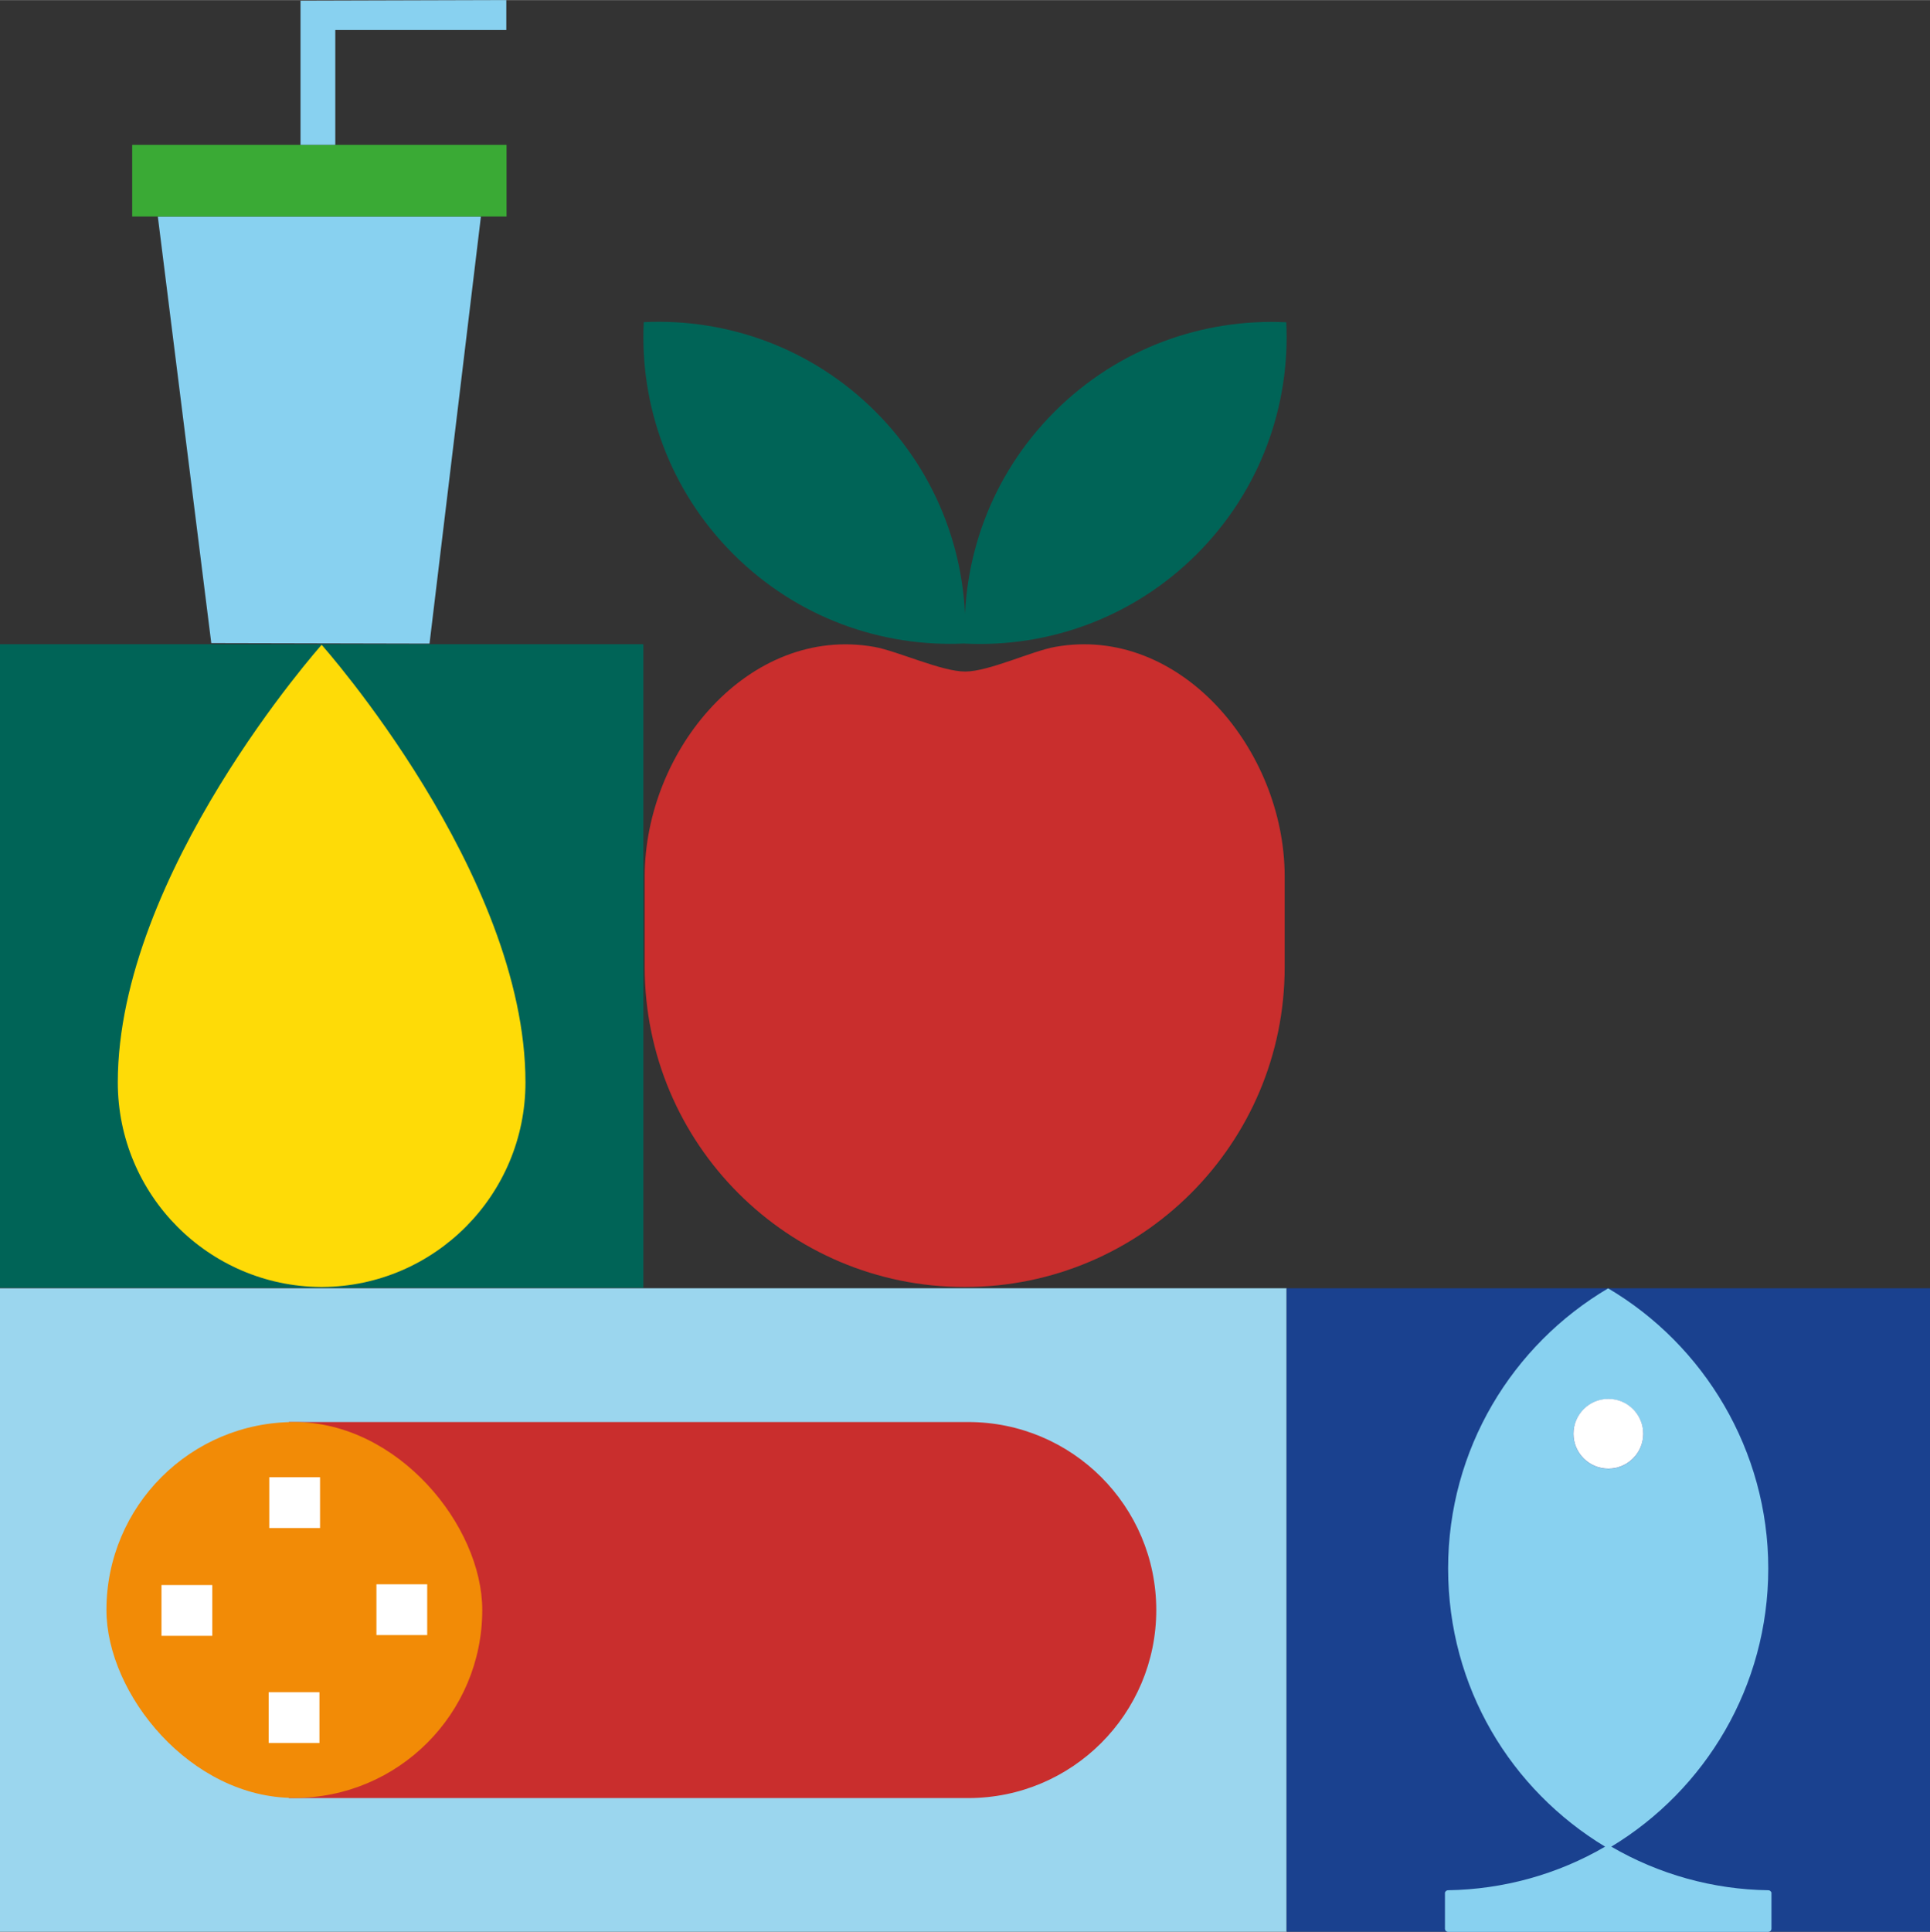 <?xml version="1.0" encoding="UTF-8"?> <svg xmlns="http://www.w3.org/2000/svg" id="_Слой_2" width="55.78mm" height="55.82mm" viewBox="0 0 158.12 158.22"><rect x="0" y="0" width="158.12" height="158.22" fill="#333333" stroke="none"/> <defs> <style>.cls-1{fill:#006457;}.cls-2{fill:#f28b06;}.cls-3{fill:#fff;}.cls-4{fill:#fedb07;}.cls-5{fill:#9bd6ee;}.cls-6{fill:#c92e2d;}.cls-7{fill:#1a418f;}.cls-8{fill:#88d1f0;}.cls-9{fill:#3aaa35;}</style> </defs> <g id="_Слой_1-2"> <rect class="cls-5" y="105.51" width="105.41" height="52.71"></rect> <path class="cls-6" d="M23.66,116.47h55.67c8.5,0,15.4,6.89,15.4,15.4h0c0,8.5-6.89,15.4-15.4,15.4H23.66"></path> <rect class="cls-2" x="8.72" y="116.47" width="30.79" height="30.79" rx="15.4" ry="15.4"></rect> <g> <rect class="cls-3" x="13.22" y="129.81" width="4.16" height="4.16" transform="translate(30.61 263.79) rotate(180)"></rect> <rect class="cls-3" x="22.06" y="120.98" width="4.16" height="4.16" transform="translate(48.28 246.13) rotate(180)"></rect> <rect class="cls-3" x="22" y="138.59" width="4.16" height="4.16" transform="translate(48.17 281.35) rotate(180)"></rect> <rect class="cls-3" x="30.84" y="129.76" width="4.16" height="4.16" transform="translate(65.84 263.68) rotate(180)"></rect> </g> <rect class="cls-1" y="52.76" width="52.71" height="52.71"></rect> <path class="cls-4" d="M43.05,88.65c0-17.1-16.7-35.84-16.7-35.84,0,0-16.7,18.74-16.7,35.84,0,9.21,7.43,16.69,16.63,16.76h0s.04,0,.07,0c.02,0,.04,0,.07,0h0c9.2-.07,16.63-7.55,16.63-16.76Z"></path> <path class="cls-1" d="M60.07,45.37c5.22,5.22,12.16,7.66,18.99,7.33,.33-6.83-2.11-13.77-7.33-18.99-5.22-5.22-12.16-7.66-18.99-7.33-.33,6.83,2.11,13.77,7.33,18.99Z"></path> <path class="cls-1" d="M86.39,33.72c-5.22,5.22-7.66,12.16-7.33,18.99,6.83,.33,13.77-2.11,18.99-7.33,5.22-5.22,7.66-12.16,7.33-18.99-6.83-.33-13.77,2.11-18.99,7.33Z"></path> <path class="cls-6" d="M79.03,105.41h0c-14.48,0-26.21-11.74-26.21-26.21v-7.41c0-10.39,8.58-20.62,18.81-18.81,1.9,.34,5.53,2.03,7.46,2.02s5.48-1.69,7.35-2.02c10.22-1.83,18.81,8.42,18.81,18.81v7.41c0,14.48-11.74,26.21-26.21,26.21Z"></path> <rect class="cls-7" x="105.41" y="105.51" width="52.71" height="52.71"></rect> <g> <path class="cls-8" d="M145.13,155.03s0-.04-.01-.05c0-.02-.02-.03-.03-.04,0-.01-.02-.03-.03-.04-.01-.01-.03-.02-.04-.03-.01,0-.03-.02-.04-.03-.01,0-.03,0-.05-.01-.02,0-.03-.01-.05-.01-4.53-.06-8.97-1.3-12.87-3.57,7.71-4.66,12.86-13.12,12.86-22.79s-5.27-18.31-13.12-22.94h0c-7.85,4.63-13.11,13.17-13.11,22.94s5.16,18.13,12.86,22.79c-3.89,2.27-8.34,3.5-12.87,3.57-.02,0-.03,0-.05,.01-.02,0-.03,0-.05,.01-.02,0-.03,.02-.04,.03-.01,0-.03,.02-.04,.03-.01,.01-.02,.03-.03,.04,0,.01-.02,.03-.03,.04,0,.02,0,.03-.01,.05,0,.02,0,.03,0,.05v2.89c0,.14,.11,.26,.26,.26h26.23c.14,0,.26-.11,.26-.26v-2.89s0-.03,0-.05Zm-16.22-37.59c0-1.58,1.28-2.86,2.86-2.86s2.86,1.28,2.86,2.86-1.28,2.86-2.86,2.86-2.86-1.28-2.86-2.86Z"></path> <circle class="cls-3" cx="131.77" cy="117.43" r="2.86"></circle> </g> <g> <polyline class="cls-8" points="12.93 17.73 17.31 52.67 35.19 52.71 39.4 17.73"></polyline> <rect class="cls-9" x="10.83" y="11.86" width="30.67" height="5.87"></rect> <polygon class="cls-8" points="24.62 11.86 24.62 .05 41.48 0 41.48 2.45 27.47 2.45 27.47 11.86 24.62 11.86"></polygon> </g> </g> </svg> 